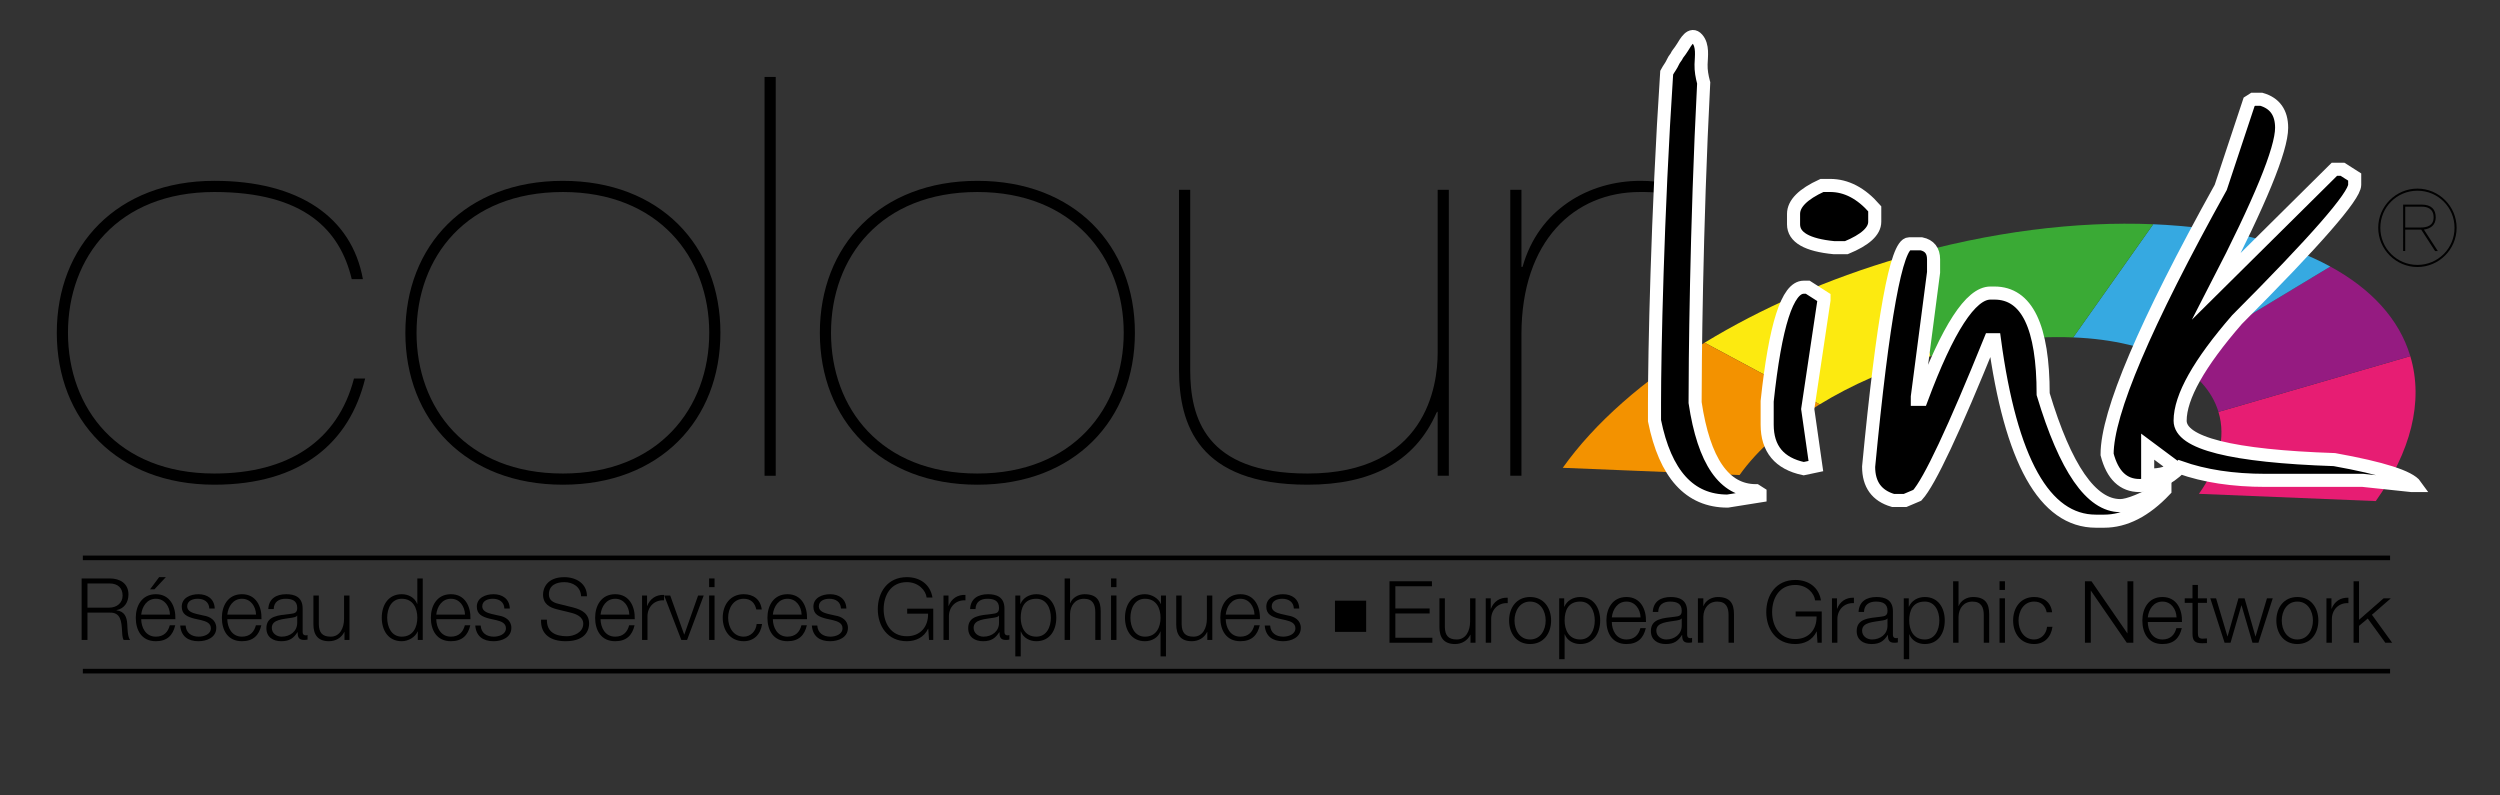 <?xml version="1.0" encoding="utf-8"?>
<!-- Generator: Adobe Illustrator 15.0.0, SVG Export Plug-In . SVG Version: 6.00 Build 0)  -->
<!DOCTYPE svg PUBLIC "-//W3C//DTD SVG 1.1//EN" "http://www.w3.org/Graphics/SVG/1.1/DTD/svg11.dtd">
<svg version="1.1" id="Calque_1" xmlns:x="http://ns.adobe.com/Extensibility/1.0/" xmlns:i="http://ns.adobe.com/AdobeIllustrator/10.0/" xmlns:graph="http://ns.adobe.com/Graphs/1.0/"
	 xmlns="http://www.w3.org/2000/svg" xmlns:xlink="http://www.w3.org/1999/xlink" xmlns:a="http://ns.adobe.com/AdobeSVGViewerExtensions/3.0/"
	 x="0px" y="0px" width="440px" height="140px" viewBox="0 0 440 140" enable-background="new 0 0 440 140" xml:space="preserve">
<rect x="0" y="0" width="440" height="140" fill="#333333" stroke="none"/>
<g>
	<path d="M14.366,101.807h4.954c1.789,0,3.288,0.864,3.288,2.819c0,1.363-0.711,2.485-2.105,2.758v0.031
		c1.409,0.181,1.818,1.149,1.895,2.439c0.046,0.743,0.046,2.227,0.5,2.773h-1.137c-0.258-0.425-0.258-1.229-0.288-1.683
		c-0.091-1.517-0.211-3.198-2.167-3.121h-3.912v4.804h-1.028V101.807z M15.395,106.945h3.85c1.258,0,2.334-0.787,2.334-2.105
		c0-1.319-0.789-2.153-2.334-2.153h-3.85V106.945z"/>
	<path d="M24.852,108.974c0.015,1.395,0.742,3.077,2.577,3.077c1.395,0,2.151-0.817,2.454-1.999h0.956
		c-0.409,1.772-1.44,2.802-3.41,2.802c-2.485,0-3.532-1.908-3.532-4.136c0-2.062,1.046-4.139,3.532-4.139
		c2.515,0,3.516,2.199,3.439,4.395H24.852z M29.915,108.173c-0.045-1.441-0.942-2.791-2.486-2.791c-1.561,0-2.426,1.364-2.577,2.791
		H29.915z M27.185,103.717h-0.773l1.592-2.138h1.181L27.185,103.717z"/>
	<path d="M36.838,107.095c-0.045-1.182-0.956-1.713-2.046-1.713c-0.85,0-1.849,0.333-1.849,1.35c0,0.849,0.971,1.152,1.622,1.317
		l1.273,0.29c1.091,0.166,2.227,0.803,2.227,2.166c0,1.697-1.68,2.349-3.137,2.349c-1.818,0-3.061-0.849-3.213-2.757h0.955
		c0.075,1.286,1.031,1.954,2.304,1.954c0.893,0,2.137-0.394,2.137-1.483c0-0.91-0.849-1.214-1.713-1.426l-1.227-0.272
		c-1.244-0.333-2.183-0.759-2.183-2.091c0-1.592,1.562-2.199,2.94-2.199c1.561,0,2.804,0.819,2.864,2.516H36.838z"/>
	<path d="M40.005,108.974c0.014,1.395,0.742,3.077,2.575,3.077c1.396,0,2.153-0.817,2.457-2h0.954
		c-0.41,1.773-1.439,2.802-3.411,2.802c-2.484,0-3.53-1.907-3.53-4.135c0-2.062,1.046-4.139,3.53-4.139
		c2.516,0,3.516,2.199,3.441,4.395H40.005z M45.067,108.173c-0.046-1.441-0.94-2.791-2.487-2.791c-1.561,0-2.426,1.364-2.575,2.791
		H45.067z"/>
	<path d="M47.218,107.201c0.09-1.832,1.379-2.621,3.167-2.621c1.379,0,2.879,0.424,2.879,2.515v4.154
		c0,0.364,0.182,0.576,0.561,0.576c0.106,0,0.227-0.03,0.304-0.061v0.803c-0.212,0.046-0.365,0.062-0.622,0.062
		c-0.969,0-1.122-0.547-1.122-1.363h-0.031c-0.666,1.016-1.349,1.589-2.848,1.589c-1.441,0-2.622-0.712-2.622-2.286
		c0-2.199,2.136-2.274,4.197-2.519c0.789-0.09,1.228-0.196,1.228-1.06c0-1.288-0.925-1.607-2.045-1.607
		c-1.183,0-2.062,0.546-2.091,1.818H47.218z M52.31,108.353h-0.03c-0.121,0.229-0.546,0.304-0.803,0.35
		c-1.622,0.288-3.638,0.271-3.638,1.803c0,0.955,0.849,1.546,1.742,1.546c1.455,0,2.745-0.924,2.729-2.455V108.353z"/>
	<path d="M61.508,112.628h-0.879v-1.41H60.6c-0.5,1.045-1.531,1.636-2.7,1.636c-1.969,0-2.74-1.151-2.74-2.97v-5.076h0.953v5.092
		c0.046,1.41,0.577,2.151,2.091,2.151c1.638,0,2.351-1.546,2.351-3.137v-4.106h0.954V112.628z"/>
	<path d="M74.403,112.628h-0.877v-1.485h-0.031c-0.41,1.015-1.652,1.711-2.789,1.711c-2.379,0-3.516-1.924-3.516-4.136
		c0-2.214,1.137-4.139,3.516-4.139c1.166,0,2.305,0.59,2.714,1.713h0.03v-4.485h0.953V112.628z M70.706,112.051
		c2.031,0,2.744-1.712,2.744-3.333c0-1.623-0.713-3.336-2.744-3.336c-1.82,0-2.561,1.713-2.561,3.336
		C68.145,110.339,68.885,112.051,70.706,112.051"/>
	<path d="M76.782,108.974c0.016,1.395,0.743,3.077,2.577,3.077c1.395,0,2.152-0.817,2.456-2h0.956
		c-0.41,1.773-1.441,2.802-3.411,2.802c-2.484,0-3.529-1.907-3.529-4.135c0-2.062,1.045-4.139,3.529-4.139
		c2.516,0,3.515,2.199,3.44,4.395H76.782z M81.844,108.173c-0.045-1.441-0.939-2.791-2.485-2.791c-1.561,0-2.426,1.364-2.577,2.791
		H81.844z"/>
	<path d="M88.77,107.095c-0.046-1.182-0.955-1.713-2.044-1.713c-0.851,0-1.851,0.333-1.851,1.35c0,0.849,0.971,1.152,1.621,1.317
		l1.276,0.29c1.09,0.166,2.227,0.803,2.227,2.166c0,1.697-1.683,2.349-3.138,2.349c-1.819,0-3.061-0.849-3.214-2.757h0.955
		c0.075,1.286,1.031,1.954,2.303,1.954c0.895,0,2.138-0.394,2.138-1.483c0-0.91-0.848-1.214-1.712-1.426l-1.227-0.272
		c-1.244-0.333-2.184-0.759-2.184-2.091c0-1.592,1.561-2.199,2.941-2.199c1.561,0,2.804,0.819,2.864,2.516H88.77z"/>
	<path d="M96.255,109.065c-0.045,2.229,1.562,2.913,3.532,2.913c1.137,0,2.865-0.623,2.865-2.2c0-1.227-1.228-1.713-2.229-1.954
		l-2.409-0.59c-1.272-0.319-2.439-0.925-2.439-2.607c0-1.062,0.681-3.047,3.728-3.047c2.138,0,4.015,1.151,4.001,3.364h-1.032
		c-0.059-1.652-1.425-2.486-2.954-2.486c-1.409,0-2.713,0.545-2.713,2.152c0,1.015,0.758,1.439,1.636,1.651l2.638,0.653
		c1.531,0.409,2.805,1.076,2.805,2.849c0,0.742-0.304,3.091-4.138,3.091c-2.561,0-4.441-1.151-4.318-3.789H96.255z"/>
	<path d="M105.698,108.974c0.015,1.395,0.741,3.077,2.575,3.077c1.395,0,2.152-0.817,2.456-2h0.955
		c-0.409,1.773-1.439,2.802-3.41,2.802c-2.485,0-3.53-1.907-3.53-4.135c0-2.062,1.045-4.139,3.53-4.139
		c2.515,0,3.516,2.199,3.441,4.395H105.698z M110.76,108.173c-0.046-1.441-0.941-2.791-2.486-2.791
		c-1.562,0-2.426,1.364-2.575,2.791H110.76z"/>
	<path d="M113.002,104.808h0.879v1.832h0.03c0.486-1.258,1.544-1.998,2.956-1.939v0.956c-1.729-0.092-2.911,1.181-2.911,2.804v4.168
		h-0.955V104.808z"/>
	<polygon points="116.896,104.808 117.958,104.808 120.412,111.673 120.442,111.673 122.867,104.808 123.853,104.808 
		120.927,112.628 119.911,112.628 	"/>
	<path d="M124.806,101.807h0.955v1.53h-0.955V101.807z M124.806,104.808h0.955v7.82h-0.955V104.808z"/>
	<path d="M133.11,107.263c-0.258-1.168-0.971-1.881-2.211-1.881c-1.834,0-2.745,1.668-2.745,3.336c0,1.667,0.911,3.333,2.745,3.333
		c1.182,0,2.151-0.924,2.273-2.227h0.955c-0.258,1.878-1.486,3.029-3.228,3.029c-2.396,0-3.699-1.893-3.699-4.136
		c0-2.245,1.303-4.139,3.699-4.139c1.665,0,2.954,0.896,3.167,2.684H133.11z"/>
	<path d="M136.021,108.974c0.015,1.395,0.741,3.077,2.576,3.077c1.395,0,2.152-0.817,2.456-2h0.955
		c-0.41,1.773-1.44,2.802-3.41,2.802c-2.484,0-3.53-1.907-3.53-4.135c0-2.062,1.046-4.139,3.53-4.139
		c2.515,0,3.516,2.199,3.44,4.395H136.021z M141.083,108.173c-0.046-1.441-0.941-2.791-2.486-2.791
		c-1.561,0-2.426,1.364-2.576,2.791H141.083z"/>
	<path d="M148.008,107.095c-0.046-1.182-0.956-1.713-2.046-1.713c-0.85,0-1.849,0.333-1.849,1.35c0,0.849,0.97,1.152,1.621,1.317
		l1.275,0.29c1.09,0.166,2.227,0.803,2.227,2.166c0,1.697-1.681,2.349-3.137,2.349c-1.819,0-3.061-0.849-3.213-2.757h0.955
		c0.076,1.286,1.032,1.954,2.304,1.954c0.893,0,2.137-0.394,2.137-1.483c0-0.91-0.848-1.214-1.713-1.426l-1.227-0.272
		c-1.244-0.333-2.183-0.759-2.183-2.091c0-1.592,1.561-2.199,2.939-2.199c1.562,0,2.804,0.819,2.864,2.516H148.008z"/>
	<path d="M164.252,112.628h-0.741l-0.137-1.971h-0.031c-0.728,1.546-2.183,2.196-3.742,2.196c-3.413,0-5.11-2.682-5.11-5.637
		s1.697-5.639,5.11-5.639c2.271,0,4.121,1.229,4.515,3.591h-1.03c-0.137-1.241-1.425-2.712-3.485-2.712
		c-2.867,0-4.079,2.396-4.079,4.76c0,2.363,1.212,4.761,4.079,4.761c2.394,0,3.787-1.686,3.742-3.973h-3.681v-0.88h4.59V112.628z"/>
	<path d="M166.054,104.808h0.879v1.832h0.03c0.486-1.258,1.545-1.998,2.956-1.939v0.956c-1.729-0.092-2.91,1.181-2.91,2.804v4.168
		h-0.955V104.808z"/>
	<path d="M170.737,107.201c0.089-1.832,1.378-2.621,3.167-2.621c1.377,0,2.879,0.424,2.879,2.515v4.154
		c0,0.364,0.182,0.576,0.561,0.576c0.105,0,0.228-0.03,0.303-0.061v0.803c-0.213,0.046-0.365,0.062-0.622,0.062
		c-0.97,0-1.122-0.547-1.122-1.363h-0.031c-0.666,1.016-1.35,1.589-2.849,1.589c-1.441,0-2.622-0.712-2.622-2.286
		c0-2.199,2.136-2.274,4.198-2.519c0.787-0.09,1.228-0.196,1.228-1.06c0-1.288-0.926-1.607-2.047-1.607
		c-1.182,0-2.061,0.546-2.092,1.818H170.737z M175.829,108.353h-0.03c-0.122,0.229-0.546,0.304-0.803,0.35
		c-1.622,0.288-3.638,0.271-3.638,1.803c0,0.955,0.848,1.546,1.741,1.546c1.455,0,2.745-0.924,2.73-2.455V108.353z"/>
	<path d="M178.693,104.808h0.878v1.484h0.032c0.438-1.061,1.53-1.713,2.788-1.713c2.38,0,3.517,1.925,3.517,4.139
		c0,2.212-1.137,4.136-3.517,4.136c-1.167,0-2.304-0.591-2.713-1.711h-0.029v4.38h-0.955V104.808z M182.391,105.382
		c-2.107,0-2.743,1.562-2.743,3.336c0,1.621,0.713,3.333,2.743,3.333c1.818,0,2.561-1.712,2.561-3.333
		C184.951,107.095,184.209,105.382,182.391,105.382"/>
	<path d="M187.376,101.807h0.954v4.351h0.031c0.35-0.94,1.394-1.578,2.5-1.578c2.198,0,2.864,1.151,2.864,3.017v5.032h-0.954v-4.881
		c0-1.348-0.439-2.365-1.985-2.365c-1.516,0-2.425,1.152-2.457,2.683v4.563h-0.954V101.807z"/>
	<path d="M195.543,101.807h0.955v1.53h-0.955V101.807z M195.543,104.808h0.955v7.82h-0.955V104.808z"/>
	<path d="M205.212,115.523h-0.955v-4.38h-0.03c-0.409,1.12-1.546,1.711-2.712,1.711c-2.379,0-3.517-1.924-3.517-4.136
		c0-2.214,1.137-4.139,3.517-4.139c1.135,0,2.379,0.697,2.788,1.713h0.03v-1.484h0.878V115.523z M201.515,112.051
		c2.029,0,2.742-1.712,2.742-3.333c0-1.623-0.713-3.336-2.742-3.336c-1.821,0-2.562,1.713-2.562,3.336
		C198.953,110.339,199.694,112.051,201.515,112.051"/>
	<path d="M213.365,112.628h-0.879v-1.41h-0.029c-0.5,1.045-1.532,1.636-2.699,1.636c-1.971,0-2.742-1.151-2.742-2.97v-5.076h0.955
		v5.092c0.045,1.41,0.575,2.151,2.09,2.151c1.638,0,2.351-1.546,2.351-3.137v-4.106h0.954V112.628z"/>
	<path d="M215.728,108.974c0.016,1.395,0.742,3.077,2.577,3.077c1.394,0,2.152-0.817,2.456-2h0.955
		c-0.41,1.773-1.44,2.802-3.411,2.802c-2.485,0-3.529-1.907-3.529-4.135c0-2.062,1.044-4.139,3.529-4.139
		c2.514,0,3.517,2.199,3.44,4.395H215.728z M220.79,108.173c-0.045-1.441-0.938-2.791-2.485-2.791c-1.562,0-2.426,1.364-2.577,2.791
		H220.79z"/>
	<path d="M227.717,107.095c-0.047-1.182-0.958-1.713-2.044-1.713c-0.853,0-1.853,0.333-1.853,1.35c0,0.849,0.971,1.152,1.62,1.317
		l1.275,0.29c1.092,0.166,2.227,0.803,2.227,2.166c0,1.697-1.681,2.349-3.137,2.349c-1.816,0-3.06-0.849-3.213-2.757h0.955
		c0.076,1.286,1.032,1.954,2.306,1.954c0.892,0,2.137-0.394,2.137-1.483c0-0.91-0.849-1.214-1.713-1.426l-1.229-0.272
		c-1.241-0.333-2.18-0.759-2.18-2.091c0-1.592,1.56-2.199,2.938-2.199c1.562,0,2.806,0.819,2.866,2.516H227.717z"/>
	<polygon points="244.55,102.302 252.022,102.302 252.022,103.18 245.582,103.18 245.582,107.091 251.613,107.091 251.613,107.971 
		245.582,107.971 245.582,112.245 252.098,112.245 252.098,113.124 244.55,113.124 	"/>
	<path d="M259.689,113.124h-0.88v-1.409h-0.027c-0.501,1.045-1.534,1.637-2.7,1.637c-1.968,0-2.744-1.153-2.744-2.972v-5.076h0.957
		v5.094c0.045,1.408,0.575,2.15,2.092,2.15c1.638,0,2.349-1.547,2.349-3.138v-4.106h0.954V113.124z"/>
	<path d="M261.491,105.303h0.882v1.834h0.027c0.487-1.259,1.548-2.001,2.956-1.939v0.953c-1.727-0.09-2.911,1.183-2.911,2.805v4.168
		h-0.954V105.303z"/>
	<path d="M272.995,109.212c0,2.243-1.305,4.139-3.699,4.139c-2.396,0-3.698-1.896-3.698-4.139c0-2.242,1.303-4.138,3.698-4.138
		C271.69,105.075,272.995,106.97,272.995,109.212 M266.554,109.212c0,1.669,0.907,3.335,2.741,3.335
		c1.835,0,2.744-1.666,2.744-3.335c0-1.667-0.909-3.334-2.744-3.334C267.461,105.878,266.554,107.545,266.554,109.212"/>
	<path d="M274.418,105.303h0.88v1.485h0.029c0.438-1.062,1.53-1.714,2.789-1.714c2.381,0,3.516,1.926,3.516,4.138
		c0,2.214-1.135,4.139-3.516,4.139c-1.169,0-2.306-0.592-2.715-1.713h-0.029v4.38h-0.954V105.303z M278.117,105.878
		c-2.107,0-2.744,1.562-2.744,3.334c0,1.621,0.713,3.335,2.744,3.335c1.818,0,2.562-1.714,2.562-3.335
		S279.935,105.878,278.117,105.878"/>
	<path d="M283.677,109.471c0.016,1.395,0.742,3.076,2.579,3.076c1.393,0,2.148-0.818,2.453-2h0.954
		c-0.408,1.772-1.439,2.804-3.407,2.804c-2.489,0-3.532-1.91-3.532-4.139c0-2.061,1.043-4.138,3.532-4.138
		c2.514,0,3.512,2.198,3.438,4.396H283.677z M288.741,108.667c-0.045-1.438-0.941-2.788-2.484-2.788
		c-1.563,0-2.428,1.364-2.579,2.788H288.741z"/>
	<path d="M290.889,107.698c0.093-1.834,1.381-2.623,3.172-2.623c1.377,0,2.878,0.425,2.878,2.517v4.152
		c0,0.364,0.181,0.576,0.56,0.576c0.107,0,0.228-0.029,0.305-0.061v0.803c-0.213,0.046-0.363,0.062-0.623,0.062
		c-0.971,0-1.121-0.545-1.121-1.365h-0.032c-0.663,1.016-1.347,1.593-2.848,1.593c-1.439,0-2.622-0.712-2.622-2.289
		c0-2.197,2.137-2.273,4.197-2.515c0.79-0.092,1.229-0.198,1.229-1.062c0-1.287-0.925-1.606-2.046-1.606
		c-1.183,0-2.061,0.546-2.092,1.819H290.889z M295.984,108.85h-0.031c-0.12,0.226-0.544,0.303-0.806,0.348
		c-1.618,0.289-3.635,0.273-3.635,1.803c0,0.956,0.848,1.547,1.742,1.547c1.455,0,2.743-0.924,2.729-2.455V108.85z"/>
	<path d="M298.831,105.303h0.954v1.348h0.033c0.346-0.939,1.393-1.576,2.498-1.576c2.198,0,2.864,1.152,2.864,3.018v5.031h-0.955
		v-4.88c0-1.35-0.438-2.365-1.983-2.365c-1.519,0-2.424,1.151-2.457,2.683v4.562h-0.954V105.303z"/>
	<path d="M320.624,113.124h-0.744l-0.134-1.973h-0.031c-0.727,1.547-2.184,2.2-3.743,2.2c-3.412,0-5.109-2.683-5.109-5.638
		c0-2.957,1.697-5.64,5.109-5.64c2.274,0,4.122,1.228,4.518,3.594h-1.031c-0.138-1.243-1.429-2.713-3.486-2.713
		c-2.866,0-4.078,2.394-4.078,4.759c0,2.363,1.212,4.759,4.078,4.759c2.394,0,3.788-1.683,3.743-3.973h-3.683v-0.876h4.592V113.124z
		"/>
	<path d="M322.425,105.303h0.882v1.834h0.027c0.487-1.259,1.546-2.001,2.956-1.939v0.953c-1.729-0.09-2.911,1.183-2.911,2.805v4.168
		h-0.954V105.303z"/>
	<path d="M327.107,107.698c0.091-1.834,1.379-2.623,3.167-2.623c1.378,0,2.881,0.425,2.881,2.517v4.152
		c0,0.364,0.181,0.576,0.562,0.576c0.104,0,0.227-0.029,0.303-0.061v0.803c-0.214,0.046-0.363,0.062-0.623,0.062
		c-0.968,0-1.121-0.545-1.121-1.365h-0.031c-0.666,1.016-1.35,1.593-2.847,1.593c-1.441,0-2.621-0.712-2.621-2.289
		c0-2.197,2.135-2.273,4.195-2.515c0.789-0.092,1.229-0.198,1.229-1.062c0-1.287-0.928-1.606-2.047-1.606
		c-1.183,0-2.061,0.546-2.092,1.819H327.107z M332.201,108.85h-0.03c-0.121,0.226-0.546,0.303-0.805,0.348
		c-1.621,0.289-3.636,0.273-3.636,1.803c0,0.956,0.847,1.547,1.74,1.547c1.455,0,2.746-0.924,2.73-2.455V108.85z"/>
	<path d="M335.064,105.303h0.88v1.485h0.029c0.438-1.062,1.53-1.714,2.789-1.714c2.379,0,3.516,1.926,3.516,4.138
		c0,2.214-1.137,4.139-3.516,4.139c-1.167,0-2.304-0.592-2.714-1.713h-0.03v4.38h-0.954V105.303z M338.762,105.878
		c-2.105,0-2.744,1.562-2.744,3.334c0,1.621,0.713,3.335,2.744,3.335c1.819,0,2.562-1.714,2.562-3.335
		S340.582,105.878,338.762,105.878"/>
	<path d="M343.748,102.302h0.954v4.349h0.031c0.348-0.939,1.395-1.576,2.501-1.576c2.195,0,2.863,1.152,2.863,3.018v5.031h-0.954
		v-4.88c0-1.35-0.44-2.365-1.986-2.365c-1.516,0-2.424,1.149-2.455,2.683v4.562h-0.954V102.302z"/>
	<path d="M351.916,102.303h0.955v1.53h-0.955V102.303z M351.916,105.303h0.955v7.818h-0.955V105.303z"/>
	<path d="M360.218,107.758c-0.258-1.167-0.971-1.88-2.21-1.88c-1.834,0-2.745,1.667-2.745,3.334c0,1.669,0.911,3.335,2.745,3.335
		c1.181,0,2.151-0.924,2.272-2.228h0.955c-0.258,1.881-1.487,3.031-3.228,3.031c-2.396,0-3.698-1.896-3.698-4.139
		c0-2.242,1.303-4.138,3.698-4.138c1.666,0,2.952,0.895,3.166,2.684H360.218z"/>
	<polygon points="366.949,102.302 368.1,102.302 374.405,111.456 374.434,111.456 374.434,102.302 375.467,102.302 375.467,113.124 
		374.313,113.124 368.008,103.971 367.978,103.971 367.978,113.124 366.949,113.124 	"/>
	<path d="M378.009,109.471c0.016,1.395,0.744,3.076,2.577,3.076c1.396,0,2.154-0.818,2.455-2h0.956
		c-0.41,1.772-1.439,2.804-3.411,2.804c-2.485,0-3.532-1.91-3.532-4.139c0-2.061,1.047-4.138,3.532-4.138
		c2.518,0,3.518,2.198,3.44,4.396H378.009z M383.073,108.667c-0.045-1.438-0.941-2.788-2.486-2.788c-1.56,0-2.424,1.364-2.577,2.788
		H383.073z"/>
	<path d="M386.83,105.303h1.593v0.802h-1.593v5.274c0,0.622,0.091,0.985,0.776,1.031c0.271,0,0.546-0.016,0.816-0.046v0.82
		c-0.288,0-0.562,0.028-0.848,0.028c-1.275,0-1.715-0.424-1.697-1.758v-5.351h-1.365v-0.802h1.365v-2.349h0.952V105.303z"/>
	<polygon points="389.012,105.303 390.03,105.303 392.031,112.001 392.06,112.001 393.969,105.303 395.045,105.303 396.953,112.001 
		396.984,112.001 398.986,105.303 400.003,105.303 397.485,113.124 396.438,113.124 394.513,106.545 394.484,106.545 
		392.575,113.124 391.528,113.124 	"/>
	<path d="M408.031,109.212c0,2.243-1.301,4.139-3.696,4.139c-2.395,0-3.699-1.896-3.699-4.139c0-2.242,1.305-4.138,3.699-4.138
		C406.73,105.075,408.031,106.97,408.031,109.212 M401.59,109.212c0,1.669,0.909,3.335,2.744,3.335c1.832,0,2.743-1.666,2.743-3.335
		c0-1.667-0.911-3.334-2.743-3.334C402.5,105.878,401.59,107.545,401.59,109.212"/>
	<path d="M409.455,105.303h0.88v1.834h0.029c0.487-1.259,1.548-2.001,2.956-1.939v0.953c-1.727-0.09-2.911,1.183-2.911,2.805v4.168
		h-0.954V105.303z"/>
	<polygon points="414.229,102.302 415.184,102.302 415.184,109.093 419.516,105.303 420.79,105.303 417.457,108.197 
		421.019,113.124 419.819,113.124 416.727,108.865 415.184,110.153 415.184,113.124 414.229,113.124 	"/>
	
		<line fill="none" stroke="#000000" stroke-width="0.813" stroke-miterlimit="10" x1="14.579" y1="118.121" x2="420.654" y2="118.121"/>
	<rect x="234.954" y="105.719" width="5.491" height="5.491"/>
	<path fill="#E71D73" d="M390.448,72.493L390.448,72.493c1.377,4.557,0,9.565-3.436,14.422l31.123,1.277
		c6.093-8.605,8.495-17.447,6.077-25.509L390.448,72.493z"/>
	<path fill="#951B81" d="M424.212,62.683c-1.964-6.585-6.955-11.886-14.078-15.77l-27.646,16.678
		c4.041,2.184,6.846,5.187,7.959,8.902L424.212,62.683z"/>
	<path fill="#FCEA10" d="M339.803,62.687L334.6,45.307c-12.992,3.777-24.718,8.987-34.586,15.004l20.258,10.856
		C325.856,67.753,332.475,64.814,339.803,62.687"/>
	<path fill="#F39200" d="M320.272,71.167l-20.258-10.856c-10.848,6.612-19.419,14.207-24.968,22.023l31.118,1.271
		C309.283,79.197,314.156,74.898,320.272,71.167"/>
	<path fill="#36A9E1" d="M382.489,63.591l27.646-16.678c-8.014-4.376-18.789-6.926-31.167-7.447l-14.084,19.919
		C371.881,59.665,377.95,61.114,382.489,63.591"/>
	<path fill="#3AAA35" d="M364.883,59.386l14.084-19.92c-13.427-0.556-28.701,1.287-44.367,5.841l5.203,17.38
		C348.662,60.103,357.303,59.065,364.883,59.386"/>
	<path d="M64.265,66.628c-2.752,11.303-11.306,18.679-26.543,18.679c-17.106,0-27.726-11.404-27.726-26.737
		c0-15.337,10.62-26.744,27.726-26.744c14.843,0,24.185,6.393,26.149,17.304h-1.964c-2.065-8.652-8.357-15.336-24.185-15.336
		c-17.008,0-25.758,11.501-25.758,24.776c0,13.267,8.75,24.77,25.758,24.77c12.977,0,21.726-5.703,24.577-16.712H64.265z"/>
	<path d="M99.069,31.828c17.106,0,27.724,11.405,27.724,26.742c0,15.333-10.617,26.738-27.724,26.738S71.344,73.903,71.344,58.569
		C71.344,43.233,81.962,31.828,99.069,31.828 M99.069,83.34c16.812,0,25.758-11.503,25.758-24.771
		c0-13.271-8.947-24.775-25.758-24.775c-17.008,0-25.758,11.503-25.758,24.775C73.311,71.837,82.061,83.34,99.069,83.34"/>
	<rect x="134.561" y="13.543" width="1.967" height="70.191"/>
	<path d="M172.018,31.828c17.106,0,27.724,11.405,27.724,26.742c0,15.333-10.618,26.738-27.724,26.738
		c-17.107,0-27.725-11.404-27.725-26.738C144.293,43.233,154.91,31.828,172.018,31.828 M172.018,83.34
		c16.811,0,25.758-11.503,25.758-24.771c0-13.271-8.948-24.775-25.758-24.775c-17.009,0-25.759,11.503-25.759,24.775
		C146.259,71.837,155.008,83.34,172.018,83.34"/>
	<path d="M254.994,83.733h-1.965V72.426l-0.198,0.197c-3.834,8.749-11.6,12.684-22.709,12.684c-19.27,0-22.614-10.62-22.614-20.25
		V33.4h1.968v31.657c0,8.352,2.556,18.283,20.646,18.283c20.844,0,22.907-15.433,22.907-21.231V33.4h1.965V83.733z"/>
	<path d="M265.809,33.4h1.965v13.568h0.196c2.852-10.126,11.7-15.141,20.745-15.141c1.867,0,3.146,0.197,4.229,0.294v1.968
		c-1.476-0.296-3.146-0.296-4.327-0.296c-11.504,0-20.843,8.554-20.843,25.071v24.868h-1.965V33.4z"/>
	<path d="M317.446,50.549h0.715l2.862,1.829v0.455l-2.862,19.16l1.432,10.038l-2.146,0.453c-4.283-0.911-6.427-3.492-6.427-7.754
		v-4.107C312.447,57.242,314.59,50.549,317.446,50.549 M320.663,32.64h1.429c2.861,0,5.474,1.37,7.862,4.109v2.281
		c0,1.672-1.674,3.193-5.001,4.563h-2.148c-4.761-0.458-7.142-1.827-7.142-4.106v-1.828C315.663,35.838,317.33,34.165,320.663,32.64
		"/>
	<path fill="none" stroke="#FFFFFF" stroke-width="2.302" stroke-miterlimit="10" d="M317.446,50.549h0.715l2.862,1.829v0.455
		l-2.862,19.16l1.432,10.038l-2.146,0.453c-4.283-0.911-6.427-3.492-6.427-7.754v-4.107
		C312.447,57.242,314.59,50.549,317.446,50.549z M320.663,32.64h1.429c2.861,0,5.474,1.37,7.862,4.109v2.281
		c0,1.672-1.674,3.193-5.001,4.563h-2.148c-4.761-0.458-7.142-1.827-7.142-4.106v-1.828C315.663,35.838,317.33,34.165,320.663,32.64
		z"/>
	<path d="M336.02,42.909h2.146c1.424,0.304,2.143,1.215,2.143,2.736v2.281l-2.857,21.898v0.456h0.715
		c4.643-12.467,8.69-18.702,12.144-18.702h0.713c5.718,0,8.573,5.931,8.573,17.794c3.931,13.076,8.452,19.616,13.574,19.616
		c1.428,0,4.046-1.063,7.856-3.196v0.461c-3.453,3.647-7.027,5.475-10.712,5.475h-1.432c-9.051,0-14.998-10.648-17.86-31.936h-0.713
		c-6.429,15.888-10.72,25.014-12.858,27.375l-2.146,0.911h-2.139c-2.861-0.837-4.289-2.813-4.289-5.934
		C331.377,55.992,333.757,42.909,336.02,42.909"/>
	<path fill="none" stroke="#FFFFFF" stroke-width="2.302" stroke-miterlimit="10" d="M336.02,42.909h2.146
		c1.424,0.304,2.143,1.215,2.143,2.736v2.281l-2.857,21.898v0.456h0.715c4.643-12.467,8.69-18.702,12.144-18.702h0.713
		c5.718,0,8.573,5.931,8.573,17.794c3.931,13.076,8.452,19.616,13.574,19.616c1.428,0,4.046-1.063,7.856-3.196v0.461
		c-3.453,3.647-7.027,5.475-10.712,5.475h-1.432c-9.051,0-14.998-10.648-17.86-31.936h-0.713
		c-6.429,15.888-10.72,25.014-12.858,27.375l-2.146,0.911h-2.139c-2.861-0.837-4.289-2.813-4.289-5.934
		C331.377,55.992,333.757,42.909,336.02,42.909z"/>
	<path d="M397.992,17.47c2.379,0.684,3.575,2.356,3.575,5.019c0,3.803-3.816,13.083-11.432,27.834l20.72-20.534h1.426l2.145,1.368
		v1.371c0,1.977-6.907,9.882-20.717,23.729c-6.671,7.682-10.006,13.608-10.006,17.791c0,3.955,9.053,6.233,27.152,6.843
		c8.449,1.522,13.212,3.042,14.285,4.562h-0.716l-8.571-0.91h-17.148c-5.711,0-10.712-0.76-15.002-2.282
		c-2.141,2.13-4.527,3.192-7.139,3.192c-2.862,0-4.766-1.823-5.716-5.475c0-7.299,6.66-22.961,20.002-46.994l4.997-15.059
		l0.717-0.455H397.992z M377.992,78.61v5.019c2.5,0,3.93-0.457,4.285-1.369v-0.457L377.992,78.61z"/>
	<path fill="none" stroke="#FFFFFF" stroke-width="2.302" stroke-miterlimit="10" d="M397.992,17.47
		c2.379,0.684,3.575,2.356,3.575,5.019c0,3.803-3.816,13.083-11.432,27.834l20.72-20.534h1.426l2.145,1.368v1.371
		c0,1.977-6.907,9.882-20.717,23.729c-6.671,7.682-10.006,13.608-10.006,17.791c0,3.955,9.053,6.233,27.152,6.843
		c8.449,1.522,13.212,3.042,14.285,4.562h-0.716l-8.571-0.91h-17.148c-5.711,0-10.712-0.76-15.002-2.282
		c-2.141,2.13-4.527,3.192-7.139,3.192c-2.862,0-4.766-1.823-5.716-5.475c0-7.299,6.66-22.961,20.002-46.994l4.997-15.059
		l0.717-0.455H397.992z M377.992,78.61v5.019c2.5,0,3.93-0.457,4.285-1.369v-0.457L377.992,78.61z"/>
	<path d="M298.337,70.852c0-6.032,0.185-30.701,1.512-56.25c-0.008-0.027-0.014-0.056-0.02-0.083
		c-0.276-1.038-0.473-2.102-0.443-3.177c0.041-1.443,0.375-3.309-0.67-4.502c-1.086-1.234-2.043,0.619-2.569,1.453
		c-0.259,0.408-0.53,0.808-0.833,1.185c-0.161,0.201-0.222,0.45-0.389,0.645c-0.412,0.479-0.585,1.101-0.95,1.624
		c-0.23,0.334-0.444,0.684-0.637,1.042c-1.653,24.985-2.145,49.672-2.145,58.062v3.195c1.905,9.43,6.188,14.145,12.858,14.145
		l5.716-0.913v-0.458l-0.717-0.457C303.456,86.364,299.887,81.193,298.337,70.852"/>
	<path fill="none" stroke="#FFFFFF" stroke-width="2.302" stroke-miterlimit="10" d="M298.337,70.852
		c0-6.032,0.185-30.701,1.512-56.25c-0.008-0.027-0.014-0.056-0.02-0.083c-0.276-1.038-0.473-2.102-0.443-3.177
		c0.041-1.443,0.375-3.309-0.67-4.502c-1.086-1.234-2.043,0.619-2.569,1.453c-0.259,0.408-0.53,0.808-0.833,1.185
		c-0.161,0.201-0.222,0.45-0.389,0.645c-0.412,0.479-0.585,1.101-0.95,1.624c-0.23,0.334-0.444,0.684-0.637,1.042
		c-1.653,24.985-2.145,49.672-2.145,58.062v3.195c1.905,9.43,6.188,14.145,12.858,14.145l5.716-0.913v-0.458l-0.717-0.457
		C303.456,86.364,299.887,81.193,298.337,70.852z"/>
	
		<line fill="none" stroke="#000000" stroke-width="0.813" stroke-miterlimit="10" x1="14.579" y1="98.186" x2="420.654" y2="98.186"/>
	<path d="M425.469,33.195c3.791,0.001,6.898,3.11,6.896,6.9c0,3.792-3.107,6.901-6.902,6.899c-3.79-0.001-6.897-3.109-6.897-6.901
		C418.566,36.303,421.675,33.194,425.469,33.195 M425.463,46.624c3.626,0.001,6.533-2.902,6.533-6.529
		c0.002-3.625-2.905-6.529-6.527-6.53c-3.627-0.001-6.532,2.903-6.532,6.528C418.937,43.719,421.84,46.623,425.463,46.624
		 M422.952,36.007h3.237c1.758,0,2.498,0.87,2.498,2.257c-0.002,1.389-0.944,1.979-2.074,2.146l2.443,3.772h-0.483l-2.441-3.772
		h-2.811v3.771h-0.369V36.007z M423.321,40.04h2.756c0.98,0,2.239-0.259,2.239-1.793c0-1.536-1.147-1.87-2.033-1.87h-2.962V40.04z"
		/>
</g>
</svg>
